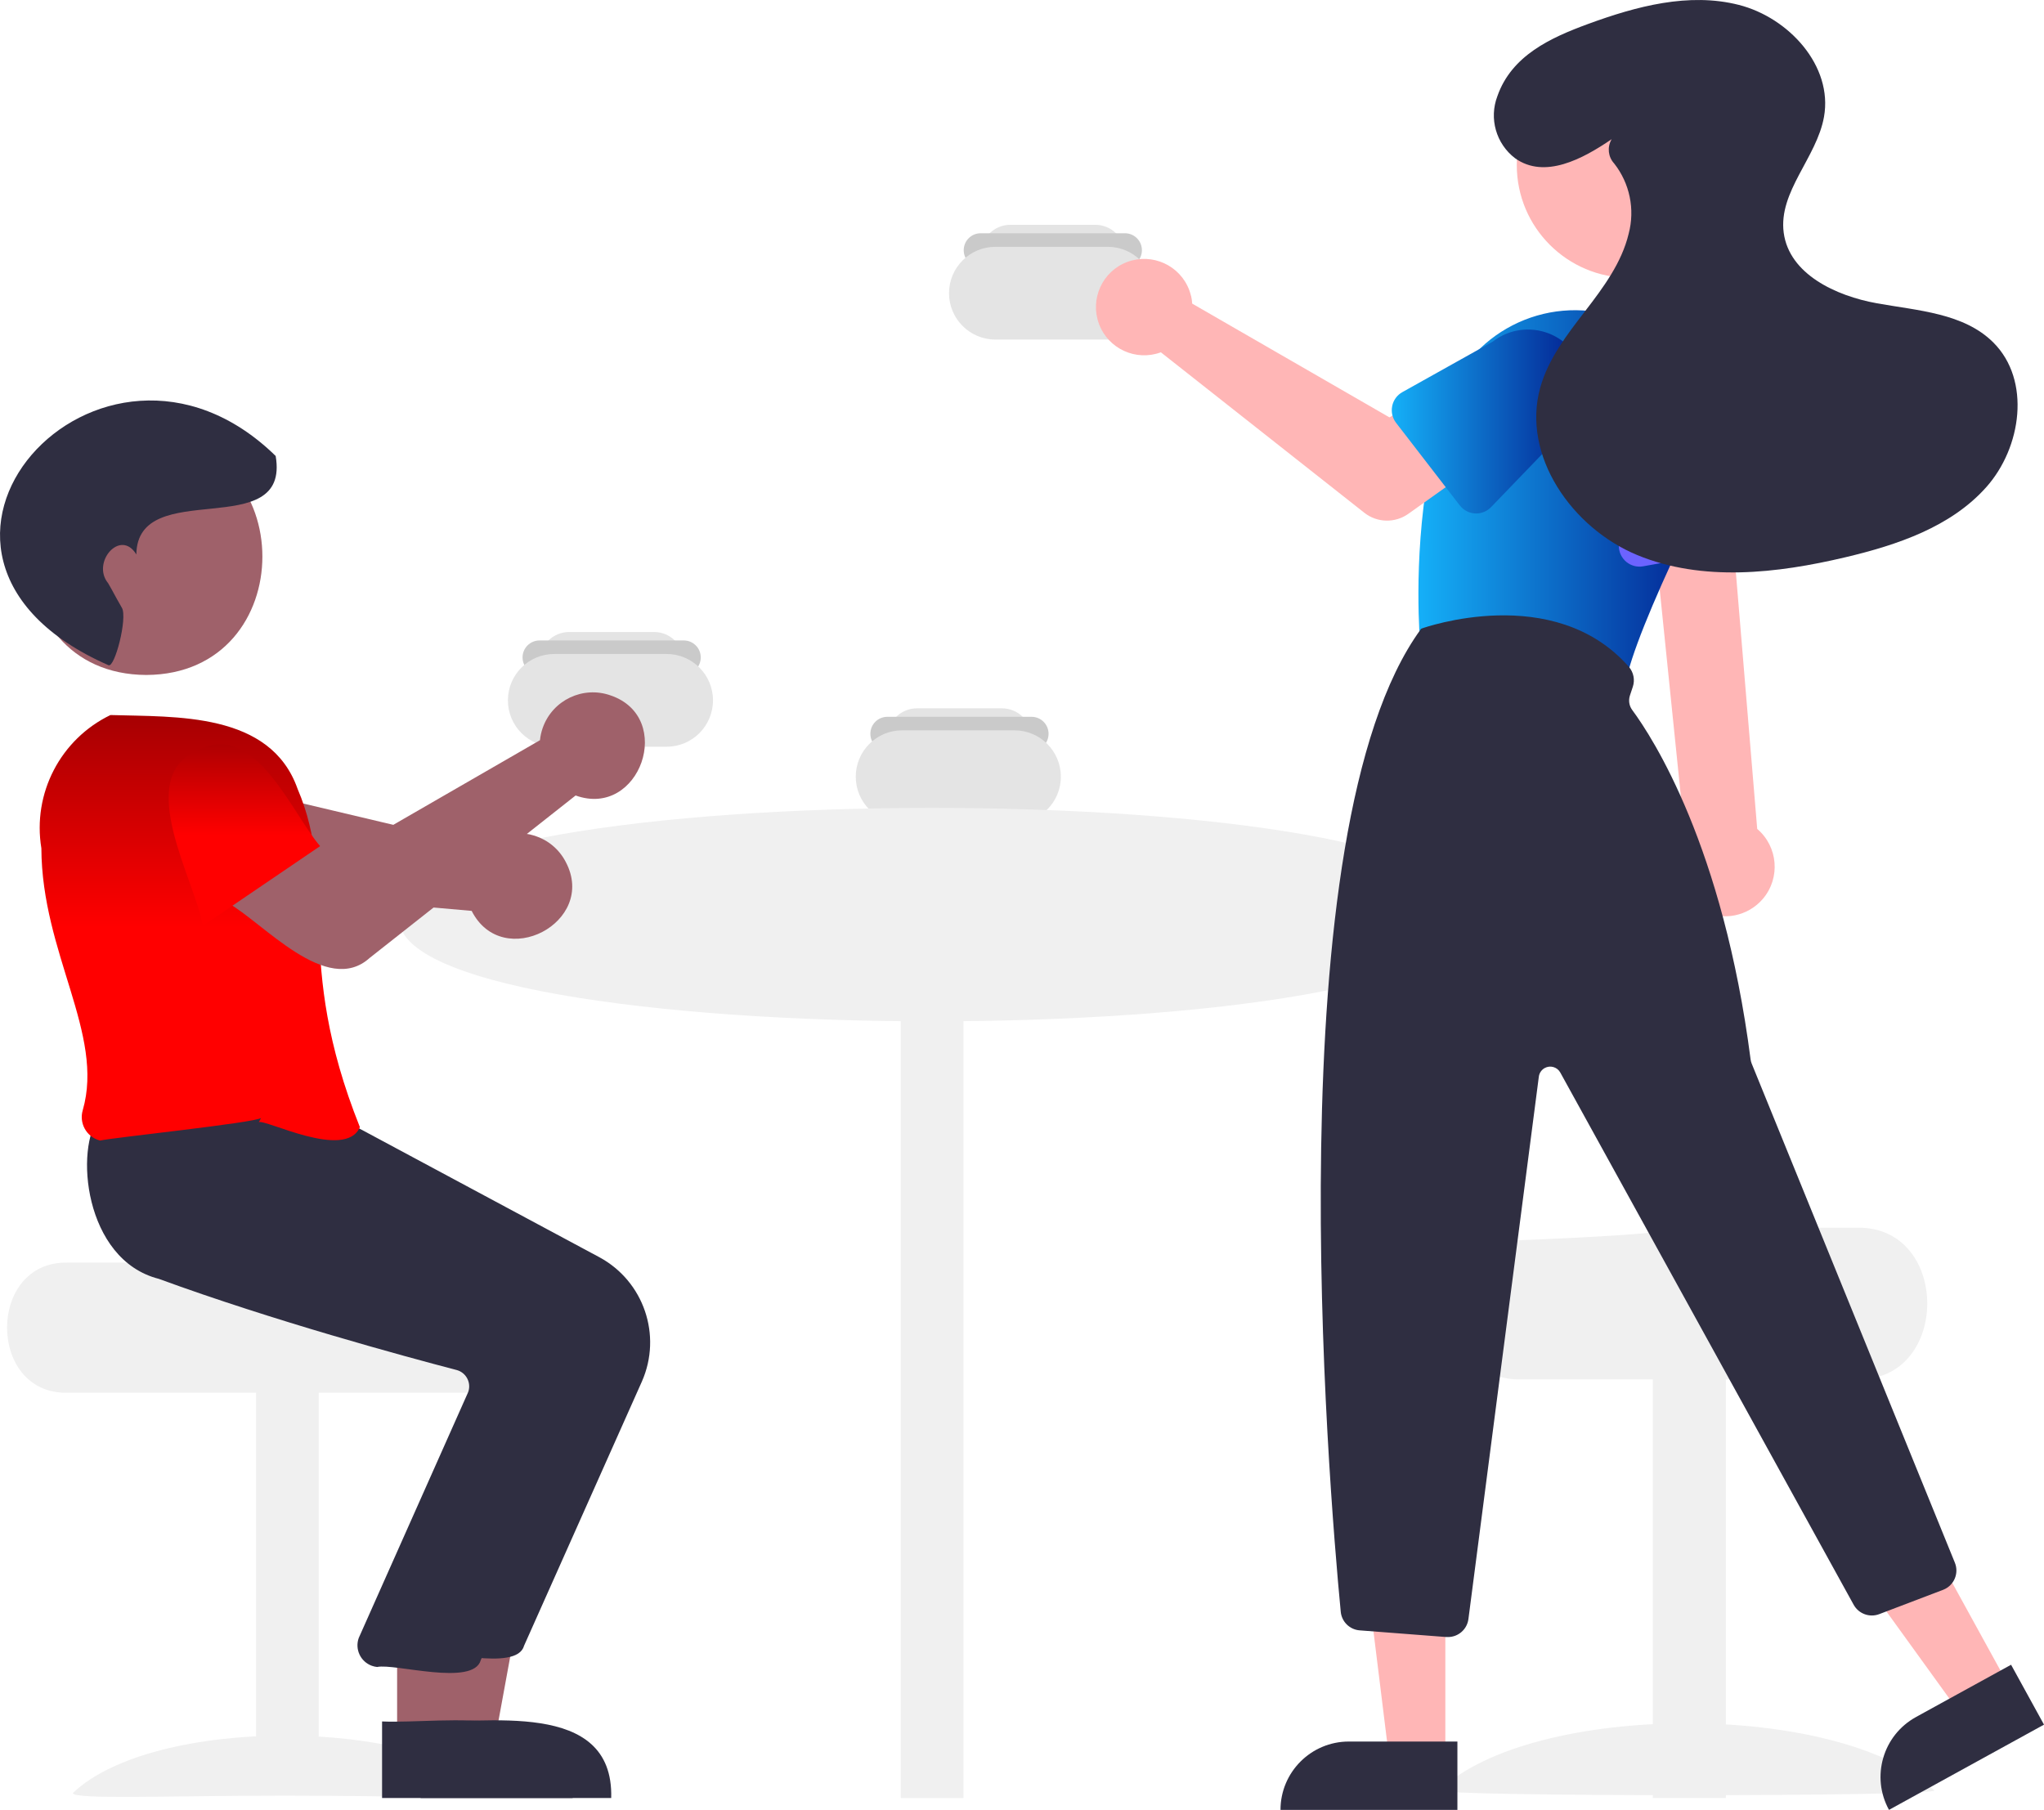 <?xml version="1.0" encoding="UTF-8"?>
<svg id="Laag_1" data-name="Laag 1" xmlns="http://www.w3.org/2000/svg" xmlns:xlink="http://www.w3.org/1999/xlink" viewBox="0 0 474.31 420.02">
  <defs>
    <style>
      .cls-1 {
        fill: #9f616a;
      }

      .cls-1, .cls-2, .cls-3, .cls-4, .cls-5, .cls-6, .cls-7, .cls-8, .cls-9, .cls-10, .cls-11 {
        stroke-width: 0px;
      }

      .cls-2 {
        fill: url(#Naamloos_verloop_103-2);
      }

      .cls-3 {
        fill: #cacaca;
      }

      .cls-4 {
        fill: #ffb6b6;
      }

      .cls-5 {
        fill: url(#Naamloos_verloop_103);
      }

      .cls-6 {
        fill: url(#Naamloos_verloop_10);
      }

      .cls-7 {
        fill: #f0f0f0;
      }

      .cls-8 {
        fill: #e4e4e4;
      }

      .cls-9 {
        fill: #2f2e41;
      }

      .cls-10 {
        fill: url(#Naamloos_verloop_10-2);
      }

      .cls-11 {
        fill: #6c63ff;
      }
    </style>
    <linearGradient id="Naamloos_verloop_103" data-name="Naamloos verloop 103" x1="46.36" y1="1035.21" x2="46.36" y2="1109.52" gradientTransform="translate(0 1250.51) scale(1 -1)" gradientUnits="userSpaceOnUse">
      <stop offset="0" stop-color="red"/>
      <stop offset=".96" stop-color="#7f0003"/>
    </linearGradient>
    <linearGradient id="Naamloos_verloop_103-2" data-name="Naamloos verloop 103" x1="56.7" y1="1056.67" x2="56.8" y2="1091.81" xlink:href="#Naamloos_verloop_103"/>
    <linearGradient id="Naamloos_verloop_10" data-name="Naamloos verloop 10" x1="329.14" y1="1134.83" x2="397.23" y2="1134.83" gradientTransform="translate(0 1250.51) scale(1 -1)" gradientUnits="userSpaceOnUse">
      <stop offset="0" stop-color="#15b0f8"/>
      <stop offset="1" stop-color="#021b8d"/>
    </linearGradient>
    <linearGradient id="Naamloos_verloop_10-2" data-name="Naamloos verloop 10" x1="322.96" y1="1152.7" x2="367.88" y2="1152.7" xlink:href="#Naamloos_verloop_10"/>
  </defs>
  <path class="cls-8" d="M151.77,160.45h-19.69c-3.81,0-6.89-3.08-6.89-6.89s3.08-6.89,6.89-6.89h19.69c3.81,0,6.89,3.08,6.89,6.89s-3.08,6.89-6.89,6.89Z"/>
  <path class="cls-3" d="M158.67,156.51h-33.47c-2.17,0-3.94-1.76-3.94-3.94s1.76-3.94,3.94-3.94h33.47c2.17,0,3.94,1.76,3.94,3.94s-1.76,3.94-3.94,3.94Z"/>
  <path class="cls-8" d="M154.69,173.29h-26.08c-5.94,0-10.76-4.83-10.75-10.77,0-5.94,4.82-10.75,10.75-10.75h26.08c5.94,0,10.76,4.82,10.76,10.76s-4.82,10.76-10.76,10.76h0Z"/>
  <path class="cls-8" d="M232.49,178.16h-19.69c-3.81,0-6.89-3.08-6.89-6.89s3.08-6.89,6.89-6.89h19.69c3.81,0,6.89,3.08,6.89,6.89s-3.08,6.89-6.89,6.89Z"/>
  <path class="cls-3" d="M239.38,174.23h-33.47c-2.17,0-3.94-1.76-3.94-3.94s1.76-3.94,3.94-3.94h33.47c2.17,0,3.94,1.76,3.94,3.94s-1.76,3.94-3.94,3.94Z"/>
  <path class="cls-8" d="M235.41,191.01h-26.08c-5.94,0-10.76-4.83-10.75-10.77,0-5.94,4.82-10.75,10.75-10.75h26.08c5.94,0,10.76,4.82,10.76,10.76s-4.82,10.76-10.76,10.76h0Z"/>
  <path class="cls-7" d="M92.69,212.25c-5.08,33.03,252.32,33.03,247.22,0,5.08-33.02-252.32-33.02-247.22,0Z"/>
  <rect class="cls-7" x="209.03" y="224.87" width="14.54" height="192.41"/>
  <path class="cls-1" d="M131.3,200.07c-3.11-6.06-10.54-8.45-16.6-5.34-.88.45-1.71,1.01-2.45,1.66l-53.39-12.64-3.94-13.07-21.3,3.5c2.88,8.89,1.72,31.66,15.43,31.89l60.4,5.32c7.18,14.16,29.22,2.67,21.85-11.32h0Z"/>
  <path class="cls-7" d="M15.54,293.01h53.71c0,1.54,55.35,2.8,55.35,2.8,10.63,7.78,5.63,27.8-8.38,27.41H15.54c-18.52.26-18.55-30.46,0-30.2h0Z"/>
  <rect class="cls-7" x="59.42" y="322.66" width="14.54" height="93.97"/>
  <path class="cls-7" d="M115.35,416.11c0,1.57-22.04.61-49.22.61s-49.22.96-49.22-.61c18.69-17.85,80.02-17.69,98.44,0Z"/>
  <polygon class="cls-1" points="101.1 403.98 114.82 403.98 121.34 368.41 101.1 368.41 101.1 403.98"/>
  <path class="cls-9" d="M97.61,417.27h44.22c.65-23.21-29.68-17.12-44.22-17.77,0,0,0,17.77,0,17.77Z"/>
  <path class="cls-9" d="M121.61,381.92l27.34-61.31c4.73-10.72.44-23.27-9.86-28.84l-59.3-31.8c-12.94-1.05-39.13-3.38-52.02-4.57-23.44,42.35,74.39,51.93,88.24,59.19,2.1.56,3.34,2.71,2.78,4.81-.03.1-.06.19-.09.29l-25.4,57.07c-.95,2.62.41,5.52,3.03,6.47.4.14.81.24,1.23.28,4.02-.93,22.31,4.61,24.05-1.58h0Z"/>
  <polygon class="cls-1" points="92.15 403.98 105.87 403.98 112.39 368.41 92.15 368.41 92.15 403.98"/>
  <path class="cls-9" d="M88.66,417.27h44.22c.65-23.21-29.68-17.12-44.22-17.77,0,0,0,17.77,0,17.77Z"/>
  <path class="cls-9" d="M111.55,385.28l27.34-61.31c4.73-10.72.44-23.27-9.86-28.84l-59.3-31.8c-11.29-.91-35.46-3.05-46.61-4v-.27c-5.87,7.21-3.68,33.29,13.72,37.72,26.53,9.73,57.17,18.04,69.12,21.16,2.1.56,3.34,2.72,2.78,4.82-.03.1-.05.19-.09.28l-25.4,57.07c-.95,2.62.41,5.52,3.03,6.47.4.14.81.24,1.23.28,4.04-.9,22.29,4.59,24.05-1.58h-.01Z"/>
  <path class="cls-5" d="M60.02,260.45c1.31-.93,20.14,8.95,23.49,1.12-15.66-39.15-4.87-56.06-14.46-78.51-6.31-17.88-28.26-16.65-43.42-17.12-11.61,5.61-18.13,18.2-16.03,30.92.09,24.43,14.71,43.07,9.6,60.79-.88,2.98.83,6.11,3.81,6.98.07.02.14.04.22.06,2.76-.67,36.01-4.12,37.36-5.25l-.55,1.01h-.02Z"/>
  <path class="cls-1" d="M33.94,101.69c-35.93.16-35.93,54.79,0,54.95,35.93-.16,35.93-54.79,0-54.95Z"/>
  <path class="cls-9" d="M25.18,154.38c1.46.64,4.45-10.99,3.11-13.32-1.99-3.46-1.87-3.44-3.2-5.72-3.95-4.8,2.88-12.75,6.55-6.66.22-18.3,35.8-2.48,32.33-22.86-40.66-39.75-97.42,22.84-38.79,48.56h0Z"/>
  <path class="cls-7" d="M431.02,284.91h-41.98c0,1.8-45.89,3.26-45.89,3.26-12.39,9.07-6.56,32.4,9.76,31.94h78.11c21.59.31,21.61-35.5,0-35.2Z"/>
  <rect class="cls-7" x="383.54" y="319.46" width="16.95" height="97.81"/>
  <path class="cls-7" d="M334.1,415.46c-3.34,1.54,118.04,1.54,114.71,0-21.78-20.8-93.24-20.61-114.71,0Z"/>
  <path class="cls-1" d="M85.83,222.27l47.74-37.66c14.89,5.37,23.14-18.09,8.13-23.22-6.42-2.28-13.47,1.08-15.75,7.5-.33.93-.55,1.9-.65,2.89l-47.52,27.42-11.83-6.81-13.1,17.15c8.07,4.4,22.97,21.87,32.97,12.73h0Z"/>
  <path class="cls-2" d="M47.04,214.88l27.24-18.52c-6.44-7.4-15.12-29.43-28.38-22.2-15.15,6.12-.33,30.67,1.14,40.72Z"/>
  <path class="cls-8" d="M254.15,65.95h-19.69c-3.81,0-6.89-3.08-6.89-6.89s3.08-6.89,6.89-6.89h19.69c3.81,0,6.89,3.08,6.89,6.89s-3.08,6.89-6.89,6.89Z"/>
  <path class="cls-3" d="M261.04,62.01h-33.47c-2.17,0-3.94-1.76-3.94-3.94s1.76-3.94,3.94-3.94h33.47c2.17,0,3.94,1.76,3.94,3.94s-1.76,3.94-3.94,3.94Z"/>
  <path class="cls-8" d="M257.06,78.8h-26.08c-5.94,0-10.76-4.82-10.76-10.76s4.82-10.76,10.76-10.76h26.08c5.94,0,10.76,4.82,10.76,10.76s-4.82,10.76-10.76,10.76Z"/>
  <path class="cls-4" d="M395.12,211.41c-5.66-2.82-7.96-9.69-5.15-15.35.3-.6.65-1.18,1.05-1.72l-8.56-83.68h18.5l6.8,81.71c4.84,4.12,5.43,11.38,1.32,16.22-3.44,4.05-9.22,5.22-13.96,2.82h0Z"/>
  <circle class="cls-4" cx="378.14" cy="38.31" r="26.17"/>
  <path class="cls-6" d="M372.18,159.28l-39.06-8.53c-2.11-.46-3.65-2.28-3.77-4.44-.45-8.72-.78-31.26,5.94-52.31,5.35-16.67,23.21-25.84,39.87-20.48.29.09.57.19.86.29h0c16.52,5.81,25.21,23.91,19.41,40.43-.4,1.14-.87,2.26-1.4,3.35-8.66,17.79-14.12,30.66-16.21,38.28-.68,2.45-3.15,3.95-5.64,3.4h0Z"/>
  <polygon class="cls-4" points="335.39 407.89 322.33 407.89 316.11 357.51 335.39 357.51 335.39 407.89"/>
  <path class="cls-9" d="M313,404.16h25.19v15.86h-41.05c0-8.76,7.1-15.86,15.86-15.86h0Z"/>
  <polygon class="cls-4" points="466.01 390.96 454.56 397.25 424.84 356.1 441.74 346.81 466.01 390.96"/>
  <path class="cls-9" d="M444.59,398.48l22.08-12.14h0l7.64,13.9h0l-35.97,19.78h0c-4.22-7.68-1.42-17.32,6.26-21.54h-.01Z"/>
  <path class="cls-9" d="M335.63,379.91l-20.11-1.55c-2.32-.17-4.18-2-4.4-4.31-2.87-29.89-15.44-181.37,18.57-228.01l.1-.13.15-.06c.3-.11,30.63-10.93,48.03,8.89,1.11,1.28,1.46,3.06.92,4.66l-.66,1.99c-.38,1.15-.19,2.41.53,3.38,4.83,6.53,21.08,31.67,27.47,81.11.04.31.12.62.24.92l47.16,115.86c1,2.45-.18,5.25-2.63,6.25-.03.01-.07.03-.1.04l-14.84,5.65c-2.23.84-4.74-.08-5.91-2.17l-68.08-123.52c-.71-1.29-2.33-1.76-3.62-1.05-.74.41-1.25,1.15-1.36,1.99l-16.34,125.88c-.31,2.39-2.34,4.18-4.75,4.18-.12,0-.25,0-.37-.01h0Z"/>
  <path class="cls-4" d="M276.4,68.71c.13.57.22,1.16.25,1.75l45.77,26.4,11.12-6.4,11.86,15.53-18.59,13.25c-3.09,2.2-7.25,2.1-10.23-.25l-47.2-37.23c-5.79,2.14-12.23-.81-14.37-6.61-2.14-5.79.81-12.23,6.61-14.37,5.79-2.14,12.23.81,14.37,6.61.16.43.29.88.4,1.33h.01Z"/>
  <path class="cls-10" d="M323.06,94.22c.28-1.37,1.14-2.54,2.36-3.22l21-11.74c5.82-4.5,14.18-3.43,18.68,2.39,4.49,5.8,3.44,14.14-2.35,18.65l-16.75,17.39c-1.84,1.91-4.87,1.96-6.78.13-.17-.16-.33-.34-.47-.52l-14.79-19.17c-.85-1.1-1.18-2.52-.9-3.89v-.02Z"/>
  <path class="cls-11" d="M377.43,130.43c-1.08-.88-1.73-2.18-1.78-3.58l-.75-24.05c-1.31-7.24,3.5-14.16,10.73-15.47,7.21-1.3,14.12,3.46,15.46,10.66l7.73,22.87c.85,2.51-.5,5.23-3.01,6.08-.22.08-.45.13-.68.18l-23.83,4.3c-1.37.25-2.78-.11-3.87-.99h0Z"/>
  <path class="cls-9" d="M374,32.29c-6.73,4.6-15.56,9.34-22.43,4.43-4.41-3.36-6.08-9.23-4.1-14.41,3.29-9.41,12.33-13.55,20.97-16.72,11.23-4.13,23.47-7.41,35.07-4.45s21.85,14.18,19.75,25.97c-1.68,9.48-10.62,17.36-9.35,26.9,1.28,9.6,12.08,14.66,21.61,16.37,9.53,1.72,20.2,2.27,27.05,9.12,8.74,8.74,6.56,24.35-1.67,33.57-8.22,9.22-20.63,13.4-32.66,16.25-15.93,3.77-33.17,5.74-48.3-.5-15.13-6.25-26.91-23.07-22.53-38.85,1.85-6.66,6.21-12.29,10.43-17.78s8.48-11.22,10.09-17.94c1.5-5.67.26-11.71-3.37-16.32-1.39-1.51-1.64-3.74-.63-5.53l.06-.11h.01Z"/>
</svg>